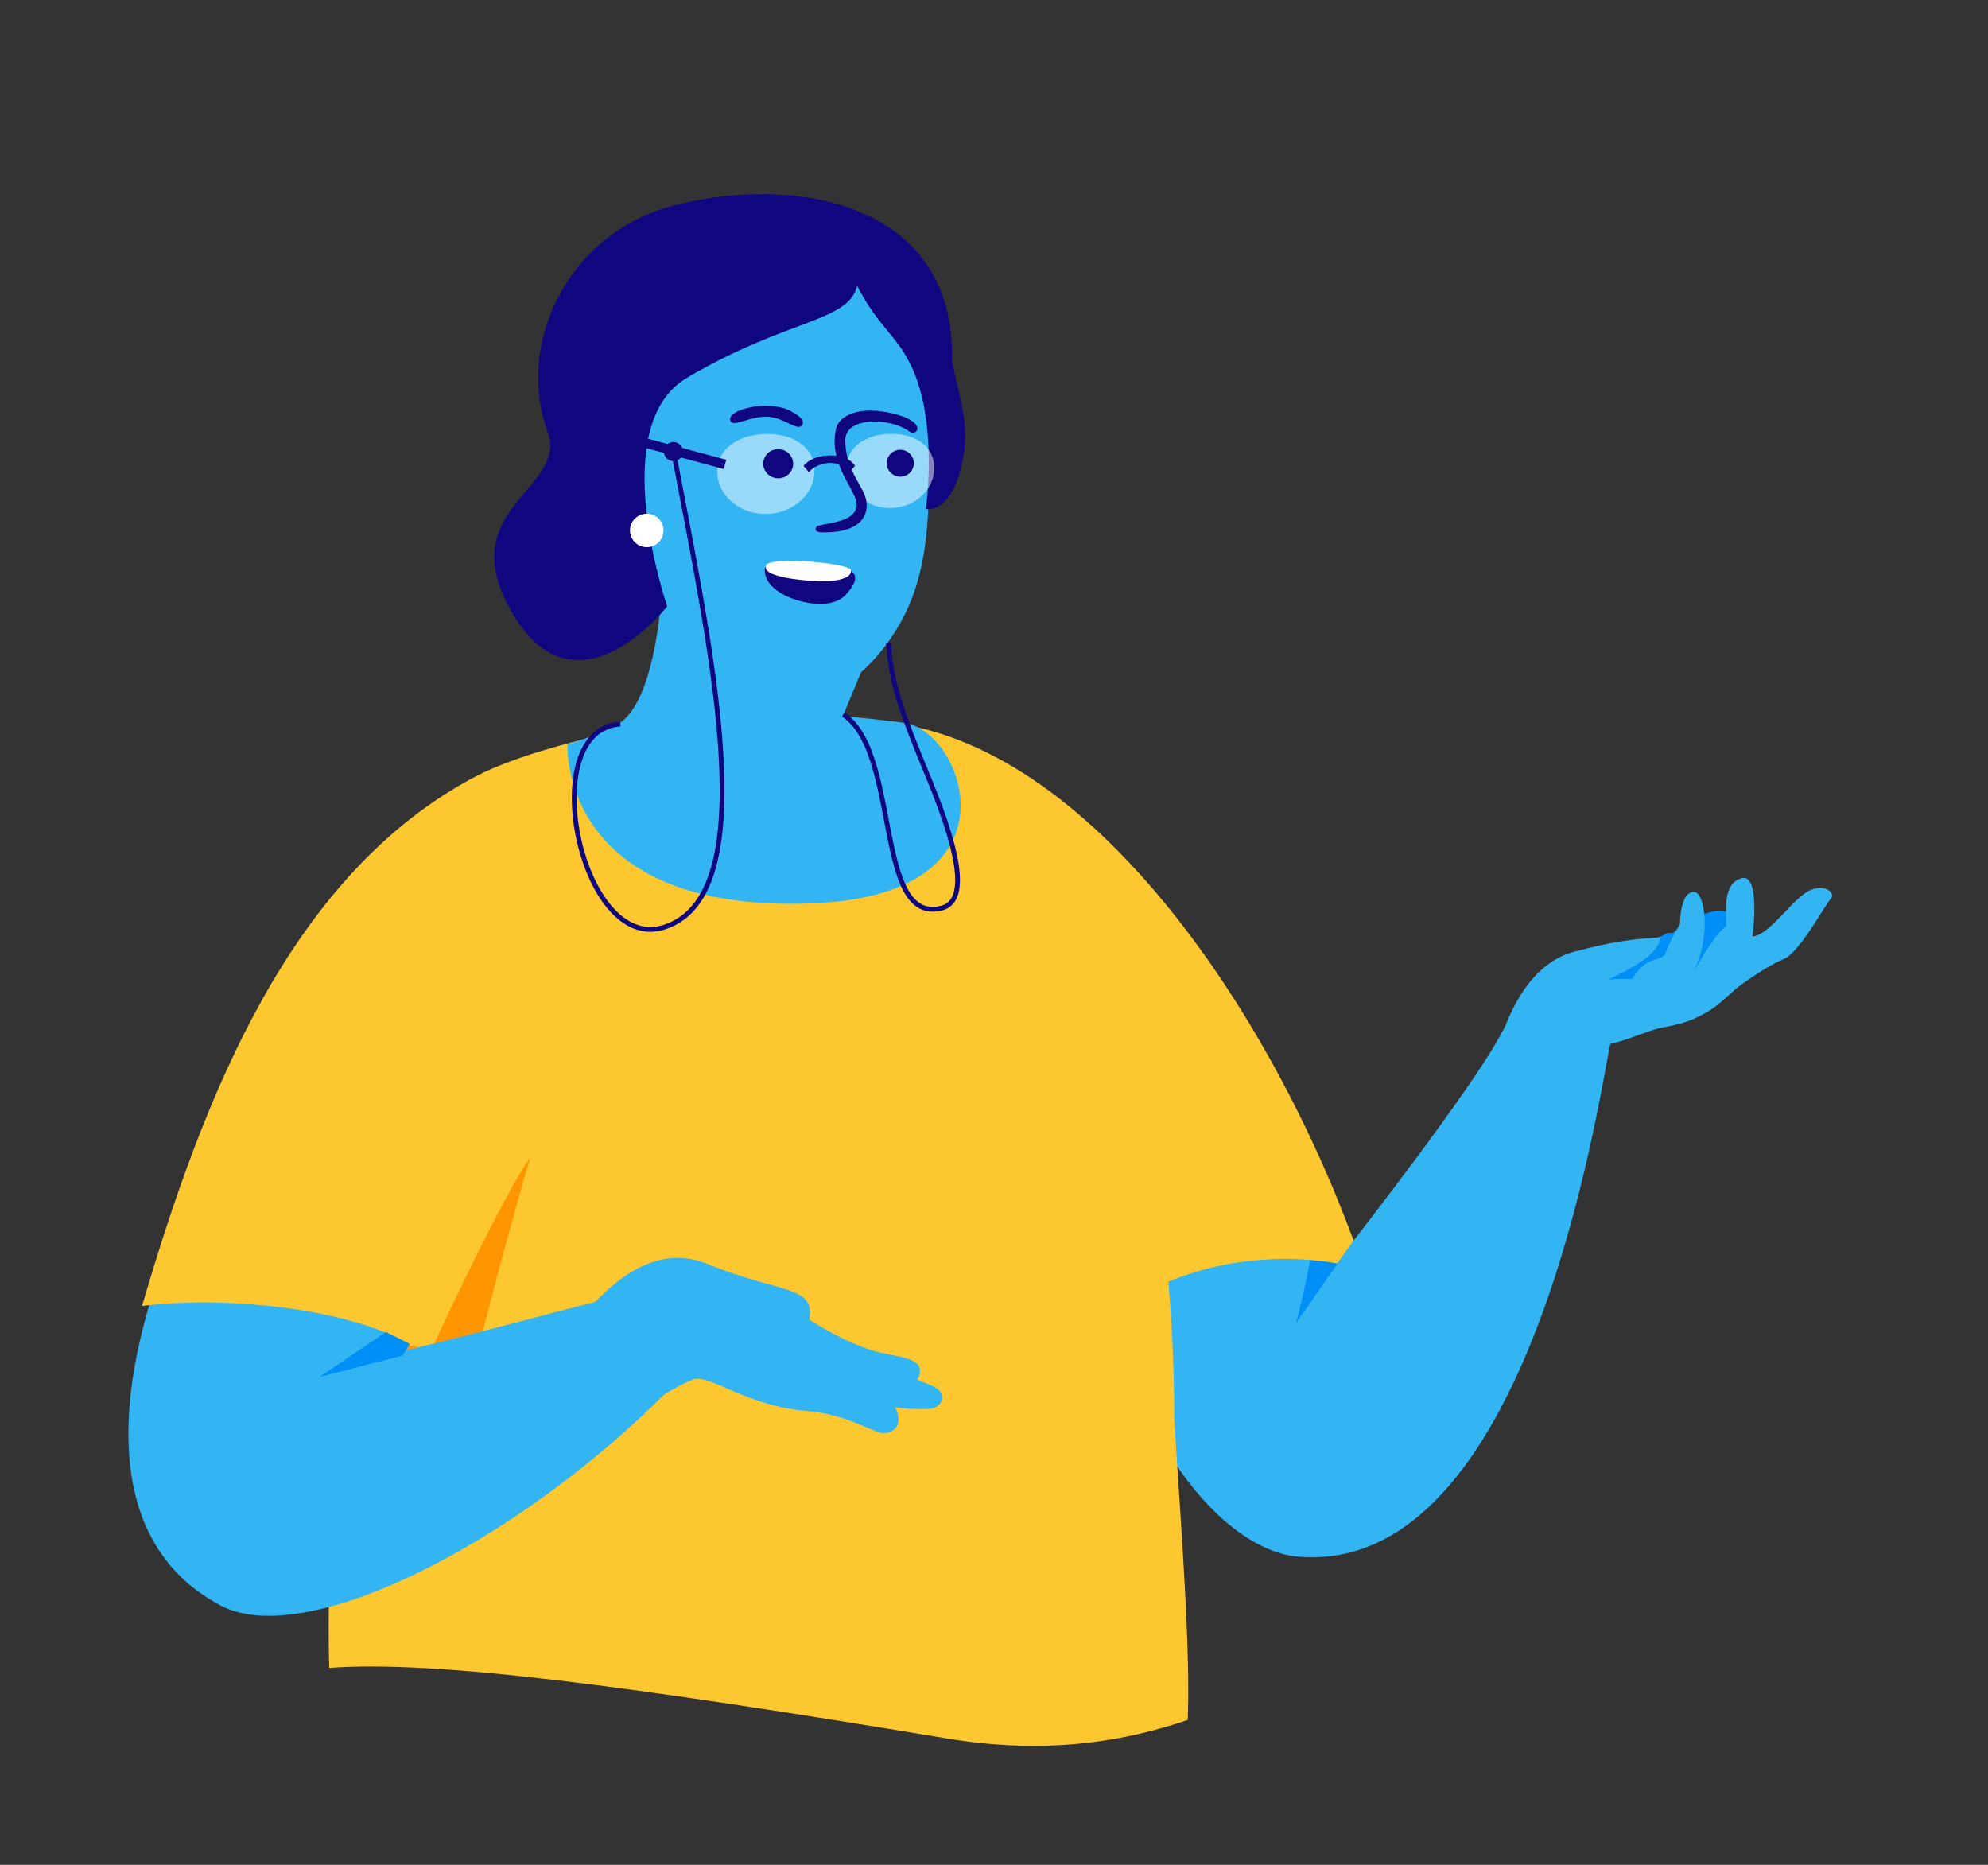 <?xml version="1.0" encoding="UTF-8"?>
<svg xmlns="http://www.w3.org/2000/svg" width="451" height="423" viewBox="0 0 451 423" fill="none">
  <rect x="0" y="0" width="451" height="423" fill="#333333" stroke="none"/>
  <path d="M294.595 353.113C274.721 351.488 251.897 317.427 255.018 290.229C255.018 252.465 193.457 168.161 219.129 178.208C269.587 197.956 307.085 281.394 307.085 281.394C307.085 281.394 334.339 246.479 340.582 234.422C348.386 219.35 367.818 224.749 365.217 237.221C362.615 249.694 346.956 357.395 294.595 353.113Z" fill="#33B5F4"></path>
  <path d="M294.039 300.105L307.086 281.396L296.468 262.438C299.798 273.247 298.234 283.474 294.039 300.105Z" fill="#008FF6"></path>
  <path d="M392.131 206.98C387.919 205.069 380.582 210.47 377.588 213.184L373.738 215.123L389.465 213.973C391.603 212.163 394.87 208.223 392.131 206.98Z" fill="#008FF6"></path>
  <path d="M357.016 215.9C344.265 219.317 339.263 237 338.355 245.414C339.911 253.181 353.517 255.511 357.016 245.414C360.515 235.317 366.735 234.929 377.621 232.987C388.506 231.045 391.228 225.997 395.116 223.279C399.003 220.56 401.336 219.007 404.835 217.453C408.334 215.9 414.165 205.026 415.331 203.861C416.498 202.696 414.165 200.366 410.666 201.919C407.167 203.473 402.891 210.075 399.003 212.017C395.116 213.958 379.565 210.463 377.621 212.017C375.677 213.57 372.956 211.628 357.016 215.9Z" fill="#33B5F4"></path>
  <path d="M379.953 218.229C381.819 216.365 380.731 213.051 379.953 211.627H378.399L376.843 212.404C375.678 219.394 361.059 222.268 363.236 224.443C365.958 227.161 377.621 220.559 379.953 218.229Z" fill="#008FF6"></path>
  <path d="M382.674 218.618L386.173 211.627L389.283 212.404L390.838 217.064L385.007 222.501L382.674 218.618Z" fill="#008FF6"></path>
  <path d="M377.623 216.676C375.679 218.23 373.348 217.065 370.24 222.113C348.465 220.948 351.967 236.87 359.742 237.259C367.518 237.647 371.794 233.763 380.736 232.21C389.678 230.657 396.287 219.006 397.064 215.511C397.842 212.016 399.397 198.036 395.12 199.201C390.844 200.366 391.618 206.191 391.618 210.074C388.897 212.016 385.531 218.359 384.235 220.171C388.12 212.793 386.956 202.307 384.235 202.307C381.513 202.307 381.122 207.744 381.122 209.686C379.567 212.016 378.4 214.734 377.623 216.676Z" fill="#33B5F4"></path>
  <path d="M194.708 163.424C153.504 163.424 250.864 223.709 253.976 296.986C271.144 284.513 292.475 284.513 303.4 286.592L307.084 281.395C286.799 226.493 243.833 163.424 194.708 163.424Z" fill="#FDC82F"></path>
  <path d="M177.024 302.831C177.024 302.831 182.125 303.367 183.141 300.527C183.141 300.527 185.194 300.9 186.363 302.831C187.669 304.99 187.117 308.509 189.586 310.721C191.373 312.322 196.73 316.249 198.287 317.383C198.44 317.486 198.584 317.59 198.715 317.695C198.715 317.695 198.559 317.582 198.287 317.383C196.303 316.06 192.537 314.935 189.048 313.94C186.9 310.721 181.281 309.736 178.31 306.965C175.646 304.481 163.888 300.536 170.931 301.695C171.947 302.073 177.024 302.831 177.024 302.831Z" fill="#008FF6"></path>
  <path d="M269.457 390.131C270.019 374.638 268.393 352.649 266.389 321.988C266.389 235.766 237.064 161.578 179.472 161.578C121.88 161.578 75.192 180.355 75.192 317.696C75.192 329.477 74.998 339.958 74.826 349.246C74.615 360.68 74.436 370.308 74.695 378.33C98.506 376.545 142.178 382.273 215.03 394.363C238.278 398.221 256.03 394.703 269.457 390.131Z" fill="#FDC82F"></path>
  <path d="M120.302 262.438C113.858 271.88 100.968 299.276 98.282 305.357L97.745 306.966L92.912 304.82C91.659 306.966 89.152 311.365 89.152 311.794C89.152 312.224 90.227 321.63 90.764 326.28C90.764 326.28 103.009 337.955 103.116 334.863C103.653 319.305 120.302 262.438 120.302 262.438Z" fill="#FF9501"></path>
  <path d="M53.17 251.172C78.785 204.383 100.884 174.387 138.835 166.943C138.835 166.943 134.914 199.295 120.095 240.317C112.028 262.648 99.746 292.423 92.275 306.247C112.553 301.462 134.432 295.082 149.374 291.892L160.047 306.247C126.961 344.529 71.392 375.368 50.118 364.202C20.377 348.593 23.019 306.247 53.17 251.172Z" fill="#33B5F4"></path>
  <path d="M32.227 296.236C54.246 293.554 82.174 297.846 93.452 305.357C124.065 262.438 136.131 188.223 138.1 166.406C138.1 166.406 118.949 170.337 108.025 176.063C66.062 198.059 46.19 248.489 32.227 296.236Z" fill="#FDC82F"></path>
  <path d="M72.5 312.332L91.297 307.504L92.909 304.821L87.538 302.139L72.5 312.332Z" fill="#008FF6"></path>
  <path d="M211.77 100.91C213.148 94.231 211.172 69.659 208.666 62.252C201.845 49.028 178.604 38.251 150.967 68.581C116.422 106.493 149.93 136.32 149.93 136.32C149.93 136.32 148.535 159.401 140.2 164.256C135.891 166.766 128.754 168.822 128.754 168.822C128.754 168.822 126.622 207.1 184.151 204.917C231.043 203.138 219.436 168.033 206.413 164.241C204.427 163.662 191.219 162.426 191.219 162.426L195.34 152.477C195.34 152.477 203.965 145.457 207.822 133.017C211.68 120.576 210.048 109.258 211.77 100.91Z" fill="#33B5F4"></path>
  <path d="M155.8 85.728C178.674 72.217 192.435 73.12 194.447 64.851C199.367 74.287 203.134 75.716 206.581 82.734C212.963 95.723 210.037 115.456 210.037 115.456C210.037 115.456 216.287 116.989 218.626 103.17C219.957 95.306 217.02 88.051 215.98 81.845C216.822 45.581 179.919 39.648 153.026 46.562C128.283 52.923 117.05 78.621 124.212 97.872C129.147 111.14 101.911 115.222 116.449 139.442C130.986 163.661 151.358 137.533 151.358 137.533C151.358 137.533 137.25 96.686 155.8 85.728Z" fill="#10067F"></path>
  <path opacity="0.5" fill-rule="evenodd" clip-rule="evenodd" d="M202.282 115.24C196.781 115.422 192.19 111.531 192.027 106.549C191.864 101.568 196.231 98.601 201.732 98.419C207.232 98.237 211.784 100.909 211.947 105.89C212.11 110.872 207.783 115.058 202.282 115.24Z" fill="white"></path>
  <path opacity="0.5" fill-rule="evenodd" clip-rule="evenodd" d="M174.07 116.582C167.987 116.783 162.913 112.594 162.738 107.225C162.562 101.857 167.394 98.655 173.477 98.454C179.561 98.252 184.592 101.128 184.767 106.496C184.943 111.865 180.154 116.381 174.07 116.582Z" fill="white"></path>
  <path d="M175.108 94.642C170.963 93.896 166.602 96.935 165.799 95.651C164.359 93.35 171.984 91.041 177.647 92.531C179.054 92.901 183.435 95.13 181.807 96.59C180.704 97.581 178.479 95.248 175.108 94.642Z" fill="#10067F"></path>
  <ellipse rx="3.396" ry="3.304" transform="matrix(0.998 0.059 -0.059 0.998 176.545 105.189)" fill="#10067F"></ellipse>
  <ellipse rx="3.076" ry="3.057" transform="matrix(1 -0.002 0.002 1 204.236 105.078)" fill="#10067F"></ellipse>
  <path d="M194.306 114.952C193.703 118.36 188.386 118.496 185.404 119.305C184.724 119.973 184.909 120.589 186.097 120.737C195.81 121.078 197.242 116.347 196.425 113.13C195.608 109.913 191.815 106.514 191.759 99.917C191.712 94.413 202.035 94.684 206.357 97.913C207.913 99.076 210.519 95.918 203.262 93.976C194.492 91.63 190.252 94.641 189.686 97.105C187.71 105.703 194.909 111.544 194.306 114.952Z" fill="#10067F"></path>
  <ellipse cx="146.722" cy="120.323" rx="3.8" ry="3.796" fill="white"></ellipse>
  <path fill-rule="evenodd" clip-rule="evenodd" d="M188.331 105.003C190.147 104.962 192.246 106.072 192.839 107.073L193.941 105.658C192.934 103.958 190.477 103.25 188.332 103.299C186.156 103.348 183.843 103.877 182.292 105.658L183.496 107.097C184.676 105.743 186.545 105.043 188.331 105.003Z" fill="#10067F"></path>
  <rect width="19.695" height="2.169" transform="matrix(-0.966 -0.26 -0.26 0.966 164.746 104.291)" fill="#10067F"></rect>
  <ellipse rx="2.171" ry="2.169" transform="matrix(-1 0 0 1 152.778 102.427)" fill="#10067F"></ellipse>
  <path fill-rule="evenodd" clip-rule="evenodd" d="M201.006 145.849C201.72 155.292 203.761 161.196 210.274 176.924C214.219 186.451 216.246 193.37 216.628 198.05C216.82 200.39 216.595 202.113 216.042 203.31C215.502 204.479 214.639 205.175 213.444 205.472C211.642 205.919 210.208 205.726 209.023 205.08C207.825 204.427 206.82 203.276 205.956 201.696C204.218 198.521 203.147 193.811 202.132 188.61C201.96 187.732 201.79 186.84 201.619 185.942C200.785 181.558 199.917 177.003 198.66 172.971C197.15 168.126 195.04 163.902 191.619 161.625L191.017 162.527C194.111 164.587 196.129 168.497 197.624 173.294C198.86 177.26 199.714 181.741 200.549 186.125C200.721 187.028 200.892 187.928 201.066 188.818C202.075 193.987 203.17 198.868 205.003 202.217C205.924 203.899 207.056 205.243 208.503 206.032C209.964 206.829 211.685 207.026 213.706 206.524C215.22 206.148 216.35 205.232 217.027 203.765C217.692 202.326 217.909 200.389 217.711 197.962C217.313 193.105 215.23 186.057 211.277 176.509C204.766 160.786 202.788 155.023 202.088 145.768L201.006 145.849Z" fill="#10067F"></path>
  <path fill-rule="evenodd" clip-rule="evenodd" d="M154.813 110.161C154.306 107.525 153.803 104.911 153.311 102.328L152.244 102.531C152.737 105.116 153.24 107.731 153.746 110.365C157.708 130.964 161.901 152.765 162.996 170.799C163.614 180.971 163.241 189.892 161.31 196.699C159.382 203.497 155.931 208.096 150.443 209.82C145.976 211.222 141.975 209.313 138.715 205.454C135.448 201.587 133.006 195.833 131.751 189.824C130.497 183.814 130.446 177.625 131.888 172.902C133.326 168.192 136.201 165.041 140.781 164.787L140.72 163.704C135.523 163.993 132.366 167.62 130.85 172.586C129.338 177.538 129.41 183.923 130.689 190.045C131.967 196.169 134.467 202.108 137.885 206.154C141.31 210.208 145.734 212.434 150.768 210.854C156.738 208.98 160.372 203.986 162.355 196.994C164.336 190.011 164.7 180.945 164.08 170.733C162.981 152.624 158.772 130.746 154.813 110.161Z" fill="#10067F"></path>
  <path d="M173.49 129.209C173.593 125.863 183.481 127.923 188.145 128.269C196.876 128.918 193.749 132.763 191.962 134.803C190.175 136.844 187.07 137.195 184.322 136.881C179.527 136.334 173.355 133.615 173.49 129.209Z" fill="#10067F"></path>
  <path d="M184.802 131.804C190.447 132.142 193.436 130.901 193.023 129.314C192.609 127.727 174.784 126.123 173.807 128.203C172.829 130.286 178.303 131.415 184.802 131.804Z" fill="white"></path>
  <path d="M160.612 286.747C143.615 279.778 131.287 300.841 128.301 302.637C122.811 318.027 134.587 322.844 141.161 323.329C144.121 319.863 154.648 313.69 157.476 312.844C161.01 311.786 169.825 319.036 182.84 320.029C192.672 320.78 198.808 325.58 200.965 325.101C205.763 324.036 203.098 319.243 203.098 319.243C203.098 319.243 210.452 320.127 212.16 319.243C214.356 318.107 214.024 315.981 212.601 314.983C211.463 314.184 209.058 313.416 208 312.91C208.619 312.519 209.125 310.48 208.212 309.523C206.168 307.382 201.687 307.775 196.362 305.808C191.037 303.842 187.12 301.559 183.593 299.33C185.075 291.528 176.712 293.349 160.612 286.747Z" fill="#33B5F4"></path>
</svg>
